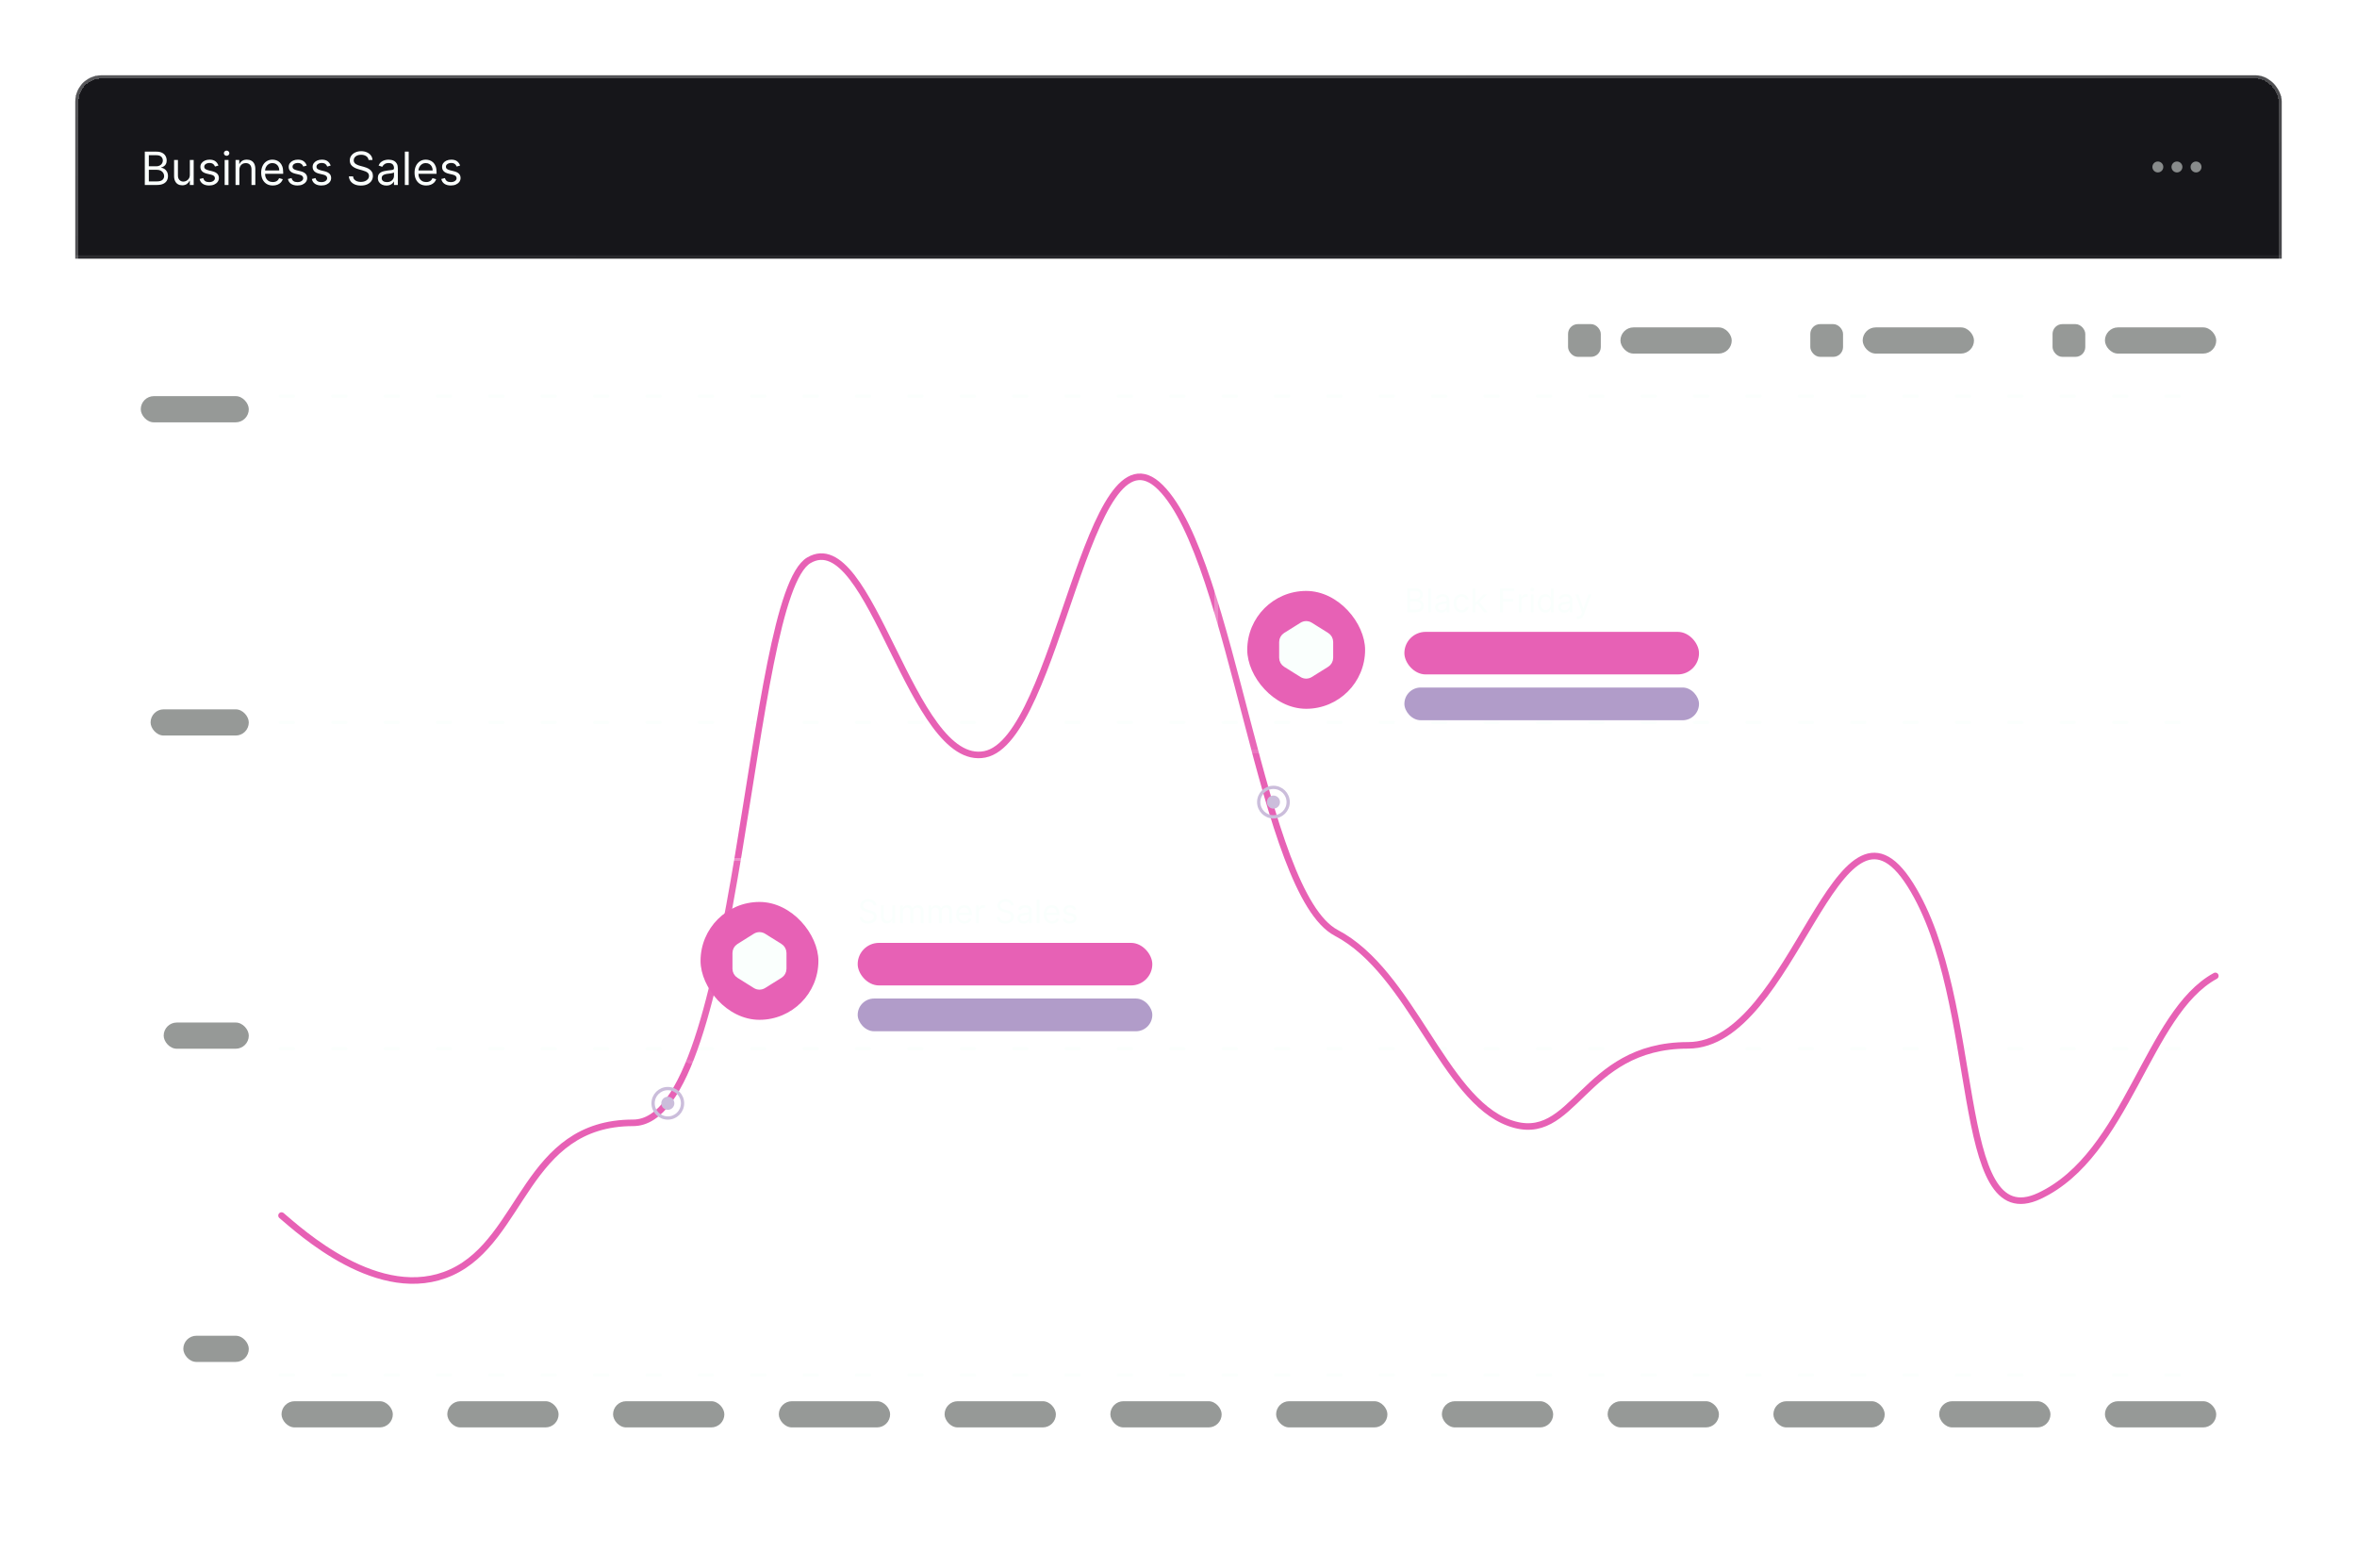 <svg width="720" height="479" viewBox="0 0 720 479" fill="none" xmlns="http://www.w3.org/2000/svg">
<g filter="url(#filter0_bd_0_1082)">
<g clip-path="url(#clip0_0_1082)">
<rect x="23" y="19" width="674" height="433" rx="8" fill="#FAFFFD" fill-opacity="0.05" shape-rendering="crispEdges"/>
<mask id="path-3-inside-1_0_1082" fill="white">
<path d="M23 19H697V75H23V19Z"/>
</mask>
<path d="M23 19H697V75H23V19Z" fill="#16161A"/>
<path d="M697 74H23V76H697V74Z" fill="url(#paint0_linear_0_1082)" mask="url(#path-3-inside-1_0_1082)"/>
<path d="M44.233 52.5V42.318H47.793C48.502 42.318 49.087 42.441 49.548 42.686C50.008 42.928 50.351 43.255 50.577 43.666C50.802 44.073 50.915 44.526 50.915 45.023C50.915 45.46 50.837 45.822 50.681 46.106C50.529 46.392 50.327 46.617 50.075 46.783C49.826 46.948 49.556 47.071 49.264 47.151V47.25C49.576 47.27 49.889 47.379 50.204 47.578C50.519 47.777 50.782 48.062 50.994 48.433C51.206 48.804 51.312 49.258 51.312 49.795C51.312 50.306 51.197 50.765 50.965 51.173C50.733 51.58 50.366 51.903 49.866 52.142C49.365 52.381 48.714 52.5 47.912 52.5H44.233ZM45.466 51.406H47.912C48.717 51.406 49.289 51.251 49.627 50.939C49.968 50.624 50.139 50.243 50.139 49.795C50.139 49.451 50.051 49.133 49.876 48.841C49.7 48.546 49.45 48.311 49.125 48.135C48.8 47.956 48.416 47.867 47.972 47.867H45.466V51.406ZM45.466 46.793H47.753C48.124 46.793 48.459 46.72 48.757 46.574C49.059 46.428 49.297 46.222 49.473 45.957C49.652 45.692 49.742 45.381 49.742 45.023C49.742 44.575 49.586 44.196 49.274 43.884C48.963 43.569 48.469 43.412 47.793 43.412H45.466V46.793ZM57.992 49.378V44.864H59.165V52.5H57.992V51.207H57.912C57.733 51.595 57.455 51.925 57.077 52.197C56.699 52.465 56.222 52.599 55.645 52.599C55.168 52.599 54.744 52.495 54.373 52.286C54.001 52.074 53.71 51.756 53.498 51.332C53.285 50.904 53.179 50.365 53.179 49.716V44.864H54.353V49.636C54.353 50.193 54.508 50.637 54.82 50.969C55.135 51.3 55.536 51.466 56.023 51.466C56.315 51.466 56.611 51.391 56.913 51.242C57.218 51.093 57.473 50.864 57.679 50.556C57.887 50.248 57.992 49.855 57.992 49.378ZM66.723 46.574L65.669 46.872C65.603 46.697 65.505 46.526 65.376 46.36C65.25 46.191 65.078 46.052 64.859 45.943C64.64 45.833 64.36 45.778 64.019 45.778C63.551 45.778 63.162 45.886 62.85 46.102C62.542 46.314 62.388 46.584 62.388 46.912C62.388 47.204 62.494 47.434 62.706 47.603C62.918 47.772 63.25 47.913 63.7 48.026L64.834 48.304C65.517 48.47 66.025 48.723 66.36 49.065C66.695 49.403 66.862 49.839 66.862 50.372C66.862 50.81 66.736 51.201 66.485 51.545C66.236 51.89 65.888 52.162 65.441 52.361C64.993 52.56 64.473 52.659 63.879 52.659C63.101 52.659 62.456 52.49 61.946 52.152C61.435 51.814 61.112 51.32 60.976 50.67L62.09 50.392C62.196 50.803 62.396 51.111 62.691 51.317C62.989 51.522 63.379 51.625 63.86 51.625C64.406 51.625 64.841 51.509 65.162 51.277C65.487 51.042 65.649 50.76 65.649 50.432C65.649 50.167 65.556 49.945 65.371 49.766C65.185 49.583 64.9 49.447 64.516 49.358L63.243 49.06C62.544 48.894 62.03 48.637 61.702 48.289C61.377 47.938 61.215 47.499 61.215 46.972C61.215 46.541 61.336 46.16 61.578 45.828C61.823 45.497 62.156 45.236 62.577 45.048C63.001 44.859 63.482 44.764 64.019 44.764C64.774 44.764 65.368 44.93 65.799 45.261C66.233 45.593 66.541 46.03 66.723 46.574ZM68.629 52.5V44.864H69.802V52.5H68.629ZM69.225 43.591C68.996 43.591 68.799 43.513 68.633 43.357C68.471 43.202 68.39 43.014 68.39 42.795C68.39 42.577 68.471 42.389 68.633 42.234C68.799 42.078 68.996 42 69.225 42C69.454 42 69.649 42.078 69.812 42.234C69.978 42.389 70.06 42.577 70.06 42.795C70.06 43.014 69.978 43.202 69.812 43.357C69.649 43.513 69.454 43.591 69.225 43.591ZM73.124 47.906V52.5H71.951V44.864H73.084V46.057H73.184C73.363 45.669 73.635 45.358 73.999 45.122C74.364 44.883 74.834 44.764 75.411 44.764C75.928 44.764 76.38 44.87 76.768 45.082C77.156 45.291 77.458 45.609 77.673 46.037C77.889 46.461 77.996 46.998 77.996 47.648V52.5H76.823V47.727C76.823 47.127 76.667 46.66 76.356 46.325C76.044 45.987 75.617 45.818 75.073 45.818C74.698 45.818 74.364 45.899 74.069 46.062C73.777 46.224 73.547 46.461 73.378 46.773C73.209 47.084 73.124 47.462 73.124 47.906ZM83.342 52.659C82.606 52.659 81.972 52.497 81.438 52.172C80.908 51.844 80.498 51.386 80.21 50.8C79.925 50.21 79.782 49.524 79.782 48.742C79.782 47.959 79.925 47.27 80.21 46.673C80.498 46.073 80.899 45.606 81.413 45.271C81.93 44.933 82.533 44.764 83.223 44.764C83.62 44.764 84.013 44.831 84.401 44.963C84.789 45.096 85.142 45.311 85.46 45.609C85.778 45.904 86.032 46.295 86.221 46.783C86.409 47.27 86.504 47.87 86.504 48.582V49.08H80.618V48.065H85.311C85.311 47.635 85.225 47.25 85.052 46.912C84.883 46.574 84.641 46.307 84.326 46.111C84.015 45.916 83.647 45.818 83.223 45.818C82.755 45.818 82.351 45.934 82.01 46.166C81.671 46.395 81.411 46.693 81.229 47.061C81.047 47.429 80.956 47.823 80.956 48.244V48.92C80.956 49.497 81.055 49.986 81.254 50.387C81.456 50.785 81.736 51.088 82.094 51.297C82.452 51.502 82.868 51.605 83.342 51.605C83.65 51.605 83.929 51.562 84.177 51.476C84.429 51.386 84.646 51.254 84.829 51.078C85.011 50.899 85.152 50.677 85.251 50.412L86.385 50.73C86.265 51.115 86.065 51.453 85.783 51.744C85.501 52.033 85.153 52.258 84.739 52.42C84.325 52.58 83.859 52.659 83.342 52.659ZM93.698 46.574L92.644 46.872C92.578 46.697 92.48 46.526 92.35 46.36C92.225 46.191 92.052 46.052 91.834 45.943C91.615 45.833 91.335 45.778 90.993 45.778C90.526 45.778 90.136 45.886 89.825 46.102C89.517 46.314 89.363 46.584 89.363 46.912C89.363 47.204 89.469 47.434 89.681 47.603C89.893 47.772 90.224 47.913 90.675 48.026L91.809 48.304C92.491 48.47 93 48.723 93.335 49.065C93.67 49.403 93.837 49.839 93.837 50.372C93.837 50.81 93.711 51.201 93.459 51.545C93.211 51.89 92.863 52.162 92.415 52.361C91.968 52.56 91.447 52.659 90.854 52.659C90.075 52.659 89.43 52.49 88.92 52.152C88.41 51.814 88.087 51.32 87.951 50.67L89.064 50.392C89.17 50.803 89.371 51.111 89.666 51.317C89.964 51.522 90.354 51.625 90.834 51.625C91.381 51.625 91.815 51.509 92.137 51.277C92.462 51.042 92.624 50.76 92.624 50.432C92.624 50.167 92.531 49.945 92.346 49.766C92.16 49.583 91.875 49.447 91.49 49.358L90.218 49.06C89.518 48.894 89.005 48.637 88.677 48.289C88.352 47.938 88.189 47.499 88.189 46.972C88.189 46.541 88.31 46.16 88.552 45.828C88.797 45.497 89.131 45.236 89.552 45.048C89.976 44.859 90.456 44.764 90.993 44.764C91.749 44.764 92.342 44.93 92.773 45.261C93.207 45.593 93.516 46.03 93.698 46.574ZM101.012 46.574L99.958 46.872C99.892 46.697 99.794 46.526 99.665 46.36C99.539 46.191 99.367 46.052 99.148 45.943C98.929 45.833 98.649 45.778 98.308 45.778C97.84 45.778 97.451 45.886 97.139 46.102C96.831 46.314 96.677 46.584 96.677 46.912C96.677 47.204 96.783 47.434 96.995 47.603C97.207 47.772 97.539 47.913 97.99 48.026L99.123 48.304C99.806 48.47 100.315 48.723 100.649 49.065C100.984 49.403 101.151 49.839 101.151 50.372C101.151 50.81 101.026 51.201 100.774 51.545C100.525 51.89 100.177 52.162 99.73 52.361C99.282 52.56 98.762 52.659 98.168 52.659C97.39 52.659 96.745 52.49 96.235 52.152C95.724 51.814 95.401 51.32 95.265 50.67L96.379 50.392C96.485 50.803 96.685 51.111 96.98 51.317C97.279 51.522 97.668 51.625 98.149 51.625C98.695 51.625 99.13 51.509 99.451 51.277C99.776 51.042 99.938 50.76 99.938 50.432C99.938 50.167 99.846 49.945 99.66 49.766C99.474 49.583 99.189 49.447 98.805 49.358L97.532 49.06C96.833 48.894 96.319 48.637 95.991 48.289C95.666 47.938 95.504 47.499 95.504 46.972C95.504 46.541 95.625 46.16 95.867 45.828C96.112 45.497 96.445 45.236 96.866 45.048C97.29 44.859 97.771 44.764 98.308 44.764C99.063 44.764 99.657 44.93 100.088 45.261C100.522 45.593 100.83 46.03 101.012 46.574ZM112.582 44.864C112.523 44.36 112.281 43.969 111.857 43.69C111.432 43.412 110.912 43.273 110.295 43.273C109.845 43.273 109.45 43.346 109.112 43.492C108.777 43.637 108.516 43.838 108.327 44.093C108.141 44.348 108.048 44.638 108.048 44.963C108.048 45.235 108.113 45.468 108.242 45.664C108.375 45.856 108.544 46.017 108.749 46.146C108.955 46.272 109.17 46.377 109.396 46.459C109.621 46.539 109.828 46.604 110.017 46.653L111.051 46.932C111.316 47.001 111.611 47.097 111.936 47.22C112.264 47.343 112.577 47.51 112.876 47.722C113.177 47.931 113.426 48.2 113.621 48.528C113.817 48.856 113.915 49.258 113.915 49.736C113.915 50.286 113.771 50.783 113.482 51.227C113.197 51.671 112.78 52.024 112.229 52.286C111.683 52.548 111.018 52.679 110.236 52.679C109.507 52.679 108.875 52.561 108.342 52.326C107.811 52.091 107.394 51.763 107.089 51.342C106.787 50.921 106.616 50.432 106.577 49.875H107.849C107.883 50.26 108.012 50.578 108.237 50.83C108.466 51.078 108.754 51.264 109.102 51.386C109.454 51.506 109.831 51.565 110.236 51.565C110.706 51.565 111.129 51.489 111.504 51.337C111.878 51.181 112.175 50.965 112.393 50.69C112.612 50.412 112.722 50.087 112.722 49.716C112.722 49.378 112.627 49.103 112.438 48.891C112.249 48.678 112.001 48.506 111.692 48.374C111.384 48.241 111.051 48.125 110.693 48.026L109.44 47.668C108.645 47.439 108.015 47.112 107.551 46.688C107.087 46.264 106.855 45.709 106.855 45.023C106.855 44.453 107.009 43.956 107.317 43.531C107.629 43.104 108.047 42.772 108.57 42.537C109.097 42.298 109.686 42.179 110.335 42.179C110.991 42.179 111.575 42.297 112.085 42.532C112.596 42.764 113 43.082 113.298 43.486C113.6 43.891 113.759 44.35 113.776 44.864H112.582ZM118.03 52.679C117.546 52.679 117.107 52.588 116.713 52.406C116.318 52.22 116.005 51.953 115.773 51.605C115.541 51.254 115.425 50.83 115.425 50.332C115.425 49.895 115.511 49.54 115.683 49.269C115.856 48.993 116.086 48.778 116.374 48.622C116.663 48.466 116.981 48.35 117.329 48.274C117.68 48.195 118.033 48.132 118.388 48.085C118.852 48.026 119.228 47.981 119.517 47.951C119.808 47.918 120.02 47.863 120.153 47.787C120.289 47.711 120.357 47.578 120.357 47.389V47.349C120.357 46.859 120.222 46.478 119.954 46.206C119.689 45.934 119.286 45.798 118.746 45.798C118.186 45.798 117.747 45.921 117.428 46.166C117.11 46.411 116.887 46.673 116.757 46.952L115.644 46.554C115.843 46.09 116.108 45.729 116.439 45.47C116.774 45.208 117.138 45.026 117.533 44.923C117.931 44.817 118.322 44.764 118.706 44.764C118.951 44.764 119.233 44.794 119.551 44.854C119.873 44.91 120.183 45.028 120.481 45.207C120.783 45.386 121.033 45.656 121.232 46.017C121.431 46.378 121.53 46.862 121.53 47.469V52.5H120.357V51.466H120.297C120.218 51.632 120.085 51.809 119.899 51.998C119.714 52.187 119.467 52.347 119.159 52.48C118.85 52.613 118.474 52.679 118.03 52.679ZM118.209 51.625C118.673 51.625 119.064 51.534 119.382 51.352C119.704 51.169 119.946 50.934 120.108 50.646C120.274 50.357 120.357 50.054 120.357 49.736V48.662C120.307 48.722 120.198 48.776 120.029 48.826C119.863 48.872 119.671 48.914 119.452 48.95C119.236 48.983 119.026 49.013 118.82 49.04C118.618 49.063 118.454 49.083 118.328 49.099C118.023 49.139 117.738 49.204 117.473 49.293C117.211 49.38 116.999 49.51 116.837 49.686C116.678 49.858 116.598 50.094 116.598 50.392C116.598 50.8 116.749 51.108 117.051 51.317C117.356 51.522 117.742 51.625 118.209 51.625ZM124.845 42.318V52.5H123.672V42.318H124.845ZM130.195 52.659C129.46 52.659 128.825 52.497 128.291 52.172C127.761 51.844 127.352 51.386 127.063 50.8C126.778 50.21 126.636 49.524 126.636 48.742C126.636 47.959 126.778 47.27 127.063 46.673C127.352 46.073 127.753 45.606 128.267 45.271C128.784 44.933 129.387 44.764 130.076 44.764C130.474 44.764 130.867 44.831 131.254 44.963C131.642 45.096 131.995 45.311 132.313 45.609C132.632 45.904 132.885 46.295 133.074 46.783C133.263 47.27 133.357 47.87 133.357 48.582V49.08H127.471V48.065H132.164C132.164 47.635 132.078 47.25 131.906 46.912C131.737 46.574 131.495 46.307 131.18 46.111C130.868 45.916 130.5 45.818 130.076 45.818C129.609 45.818 129.204 45.934 128.863 46.166C128.525 46.395 128.265 46.693 128.083 47.061C127.9 47.429 127.809 47.823 127.809 48.244V48.92C127.809 49.497 127.909 49.986 128.107 50.387C128.31 50.785 128.59 51.088 128.948 51.297C129.306 51.502 129.722 51.605 130.195 51.605C130.504 51.605 130.782 51.562 131.031 51.476C131.283 51.386 131.5 51.254 131.682 51.078C131.864 50.899 132.005 50.677 132.105 50.412L133.238 50.73C133.119 51.115 132.918 51.453 132.637 51.744C132.355 52.033 132.007 52.258 131.593 52.42C131.178 52.58 130.713 52.659 130.195 52.659ZM140.551 46.574L139.497 46.872C139.431 46.697 139.333 46.526 139.204 46.36C139.078 46.191 138.906 46.052 138.687 45.943C138.468 45.833 138.188 45.778 137.847 45.778C137.379 45.778 136.99 45.886 136.678 46.102C136.37 46.314 136.216 46.584 136.216 46.912C136.216 47.204 136.322 47.434 136.534 47.603C136.746 47.772 137.078 47.913 137.529 48.026L138.662 48.304C139.345 48.47 139.854 48.723 140.188 49.065C140.523 49.403 140.691 49.839 140.691 50.372C140.691 50.81 140.565 51.201 140.313 51.545C140.064 51.89 139.716 52.162 139.269 52.361C138.821 52.56 138.301 52.659 137.708 52.659C136.929 52.659 136.284 52.49 135.774 52.152C135.263 51.814 134.94 51.32 134.804 50.67L135.918 50.392C136.024 50.803 136.224 51.111 136.519 51.317C136.818 51.522 137.207 51.625 137.688 51.625C138.235 51.625 138.669 51.509 138.99 51.277C139.315 51.042 139.477 50.76 139.477 50.432C139.477 50.167 139.385 49.945 139.199 49.766C139.013 49.583 138.728 49.447 138.344 49.358L137.071 49.06C136.372 48.894 135.858 48.637 135.53 48.289C135.205 47.938 135.043 47.499 135.043 46.972C135.043 46.541 135.164 46.16 135.406 45.828C135.651 45.497 135.984 45.236 136.405 45.048C136.829 44.859 137.31 44.764 137.847 44.764C138.602 44.764 139.196 44.93 139.627 45.261C140.061 45.593 140.369 46.03 140.551 46.574Z" fill="#FAFFFD"/>
<path d="M657.5 47C657.5 46.08 658.246 45.333 659.167 45.333C660.087 45.333 660.833 46.08 660.833 47C660.833 47.92 660.087 48.667 659.167 48.667C658.246 48.667 657.5 47.92 657.5 47Z" fill="#FAFFFD" fill-opacity="0.5"/>
<path d="M663.333 47C663.333 46.08 664.08 45.333 665 45.333C665.92 45.333 666.667 46.08 666.667 47C666.667 47.92 665.92 48.667 665 48.667C664.08 48.667 663.333 47.92 663.333 47Z" fill="#FAFFFD" fill-opacity="0.5"/>
<path d="M670.833 45.333C669.913 45.333 669.167 46.08 669.167 47C669.167 47.92 669.913 48.667 670.833 48.667C671.754 48.667 672.5 47.92 672.5 47C672.5 46.08 671.754 45.333 670.833 45.333Z" fill="#FAFFFD" fill-opacity="0.5"/>
<rect x="479" y="95" width="10" height="10" rx="3" fill="#969997"/>
<rect x="495" y="96" width="34" height="8" rx="4" fill="#969997"/>
<rect x="553" y="95" width="10" height="10" rx="3" fill="#969997"/>
<rect x="569" y="96" width="34" height="8" rx="4" fill="#969997"/>
<rect x="627" y="95" width="10" height="10" rx="3" fill="#969997"/>
<rect x="643" y="96" width="34" height="8" rx="4" fill="#969997"/>
<rect x="43" y="117" width="33" height="8" rx="4" fill="#969997"/>
<rect x="46" y="212.667" width="30" height="8" rx="4" fill="#969997"/>
<rect x="50" y="308.333" width="26" height="8" rx="4" fill="#969997"/>
<rect x="56" y="404" width="20" height="8" rx="4" fill="#969997"/>
<path d="M85.647 117H674.647" stroke="#FBFFFD" stroke-linecap="round" stroke-dasharray="4 12"/>
<path d="M85.647 216.667H674.647" stroke="#FBFFFD" stroke-linecap="round" stroke-dasharray="4 12"/>
<path d="M85.647 316.333H674.647" stroke="#FBFFFD" stroke-linecap="round" stroke-dasharray="4 12"/>
<path d="M85.647 416H674.647" stroke="#FBFFFD" stroke-linecap="round" stroke-dasharray="4 12"/>
<path d="M86 367.289C91.399 371.803 115.92 394.633 137.904 384.625C159.889 374.617 160.468 338.968 193.405 338.968C226.342 338.968 228.228 178.146 247.107 167.127C265.987 156.108 278.406 230.786 300.81 226.413C323.214 222.04 332.276 122.641 354.512 144.884C376.748 167.127 385.223 268.873 408.215 280.959C431.206 293.044 440.918 331.639 460.973 338.968C481.027 346.298 483.024 315.3 515.619 315.3C548.215 315.3 561.046 230.569 583.534 266.227C606.022 301.886 596.089 373.952 623.024 361.273C649.959 348.594 655.89 305.398 676.727 294.084" stroke="#E761B5" stroke-width="2" stroke-linecap="round" stroke-linejoin="round"/>
<g filter="url(#filter1_bd_0_1082)">
<rect x="371" y="159" width="158" height="63" rx="8" fill="#FAFFFD" fill-opacity="0.05" shape-rendering="crispEdges"/>
<rect x="371.5" y="159.5" width="157" height="62" rx="7.5" stroke="url(#paint1_linear_0_1082)" shape-rendering="crispEdges"/>
<rect x="381" y="172.5" width="36" height="36" rx="18" fill="#E761B5"/>
<path d="M400.325 182.845C399.514 182.339 398.486 182.339 397.675 182.845L392.675 185.97C391.944 186.427 391.5 187.228 391.5 188.09V192.91C391.5 193.772 391.944 194.573 392.675 195.03L397.675 198.155C398.486 198.661 399.514 198.661 400.325 198.155L405.325 195.03C406.056 194.573 406.5 193.772 406.5 192.91V188.09C406.5 187.228 406.056 186.427 405.325 185.97L400.325 182.845Z" fill="#FAFFFD" stroke="#FAFFFD" stroke-width="1.5" stroke-linecap="round"/>
<path d="M429.881 179V171.727H432.423C432.93 171.727 433.348 171.815 433.677 171.99C434.006 172.163 434.251 172.396 434.412 172.69C434.573 172.981 434.653 173.304 434.653 173.659C434.653 173.972 434.598 174.23 434.487 174.433C434.378 174.637 434.233 174.798 434.053 174.916C433.876 175.035 433.683 175.122 433.474 175.179V175.25C433.697 175.264 433.921 175.342 434.146 175.484C434.371 175.626 434.559 175.83 434.71 176.095C434.862 176.36 434.938 176.685 434.938 177.068C434.938 177.433 434.855 177.761 434.689 178.052C434.523 178.343 434.262 178.574 433.904 178.744C433.547 178.915 433.081 179 432.509 179H429.881ZM430.761 178.219H432.509C433.084 178.219 433.492 178.107 433.734 177.885C433.978 177.66 434.099 177.388 434.099 177.068C434.099 176.822 434.037 176.595 433.911 176.386C433.786 176.176 433.607 176.008 433.375 175.882C433.143 175.754 432.868 175.69 432.551 175.69H430.761V178.219ZM430.761 174.923H432.395C432.66 174.923 432.899 174.871 433.112 174.767C433.328 174.663 433.498 174.516 433.624 174.327C433.751 174.137 433.815 173.915 433.815 173.659C433.815 173.339 433.704 173.068 433.482 172.846C433.259 172.621 432.906 172.509 432.423 172.509H430.761V174.923ZM437.109 171.727V179H436.271V171.727H437.109ZM440.249 179.128C439.903 179.128 439.59 179.063 439.308 178.933C439.026 178.8 438.803 178.609 438.637 178.361C438.471 178.11 438.388 177.807 438.388 177.452C438.388 177.139 438.45 176.886 438.573 176.692C438.696 176.495 438.861 176.341 439.067 176.23C439.273 176.119 439.5 176.036 439.748 175.982C439.999 175.925 440.251 175.88 440.505 175.847C440.836 175.804 441.105 175.772 441.311 175.751C441.519 175.727 441.671 175.688 441.765 175.634C441.863 175.579 441.911 175.484 441.911 175.349V175.321C441.911 174.971 441.815 174.698 441.623 174.504C441.434 174.31 441.146 174.213 440.76 174.213C440.36 174.213 440.047 174.301 439.819 174.476C439.592 174.651 439.432 174.838 439.34 175.037L438.545 174.753C438.687 174.421 438.876 174.163 439.113 173.979C439.352 173.792 439.612 173.661 439.894 173.588C440.178 173.512 440.457 173.474 440.732 173.474C440.907 173.474 441.108 173.496 441.336 173.538C441.565 173.579 441.787 173.663 442 173.79C442.215 173.918 442.394 174.111 442.536 174.369C442.678 174.627 442.749 174.973 442.749 175.406V179H441.911V178.261H441.868C441.812 178.38 441.717 178.506 441.584 178.641C441.452 178.776 441.275 178.891 441.055 178.986C440.835 179.08 440.566 179.128 440.249 179.128ZM440.377 178.375C440.708 178.375 440.988 178.31 441.215 178.18C441.445 178.049 441.617 177.881 441.733 177.675C441.852 177.469 441.911 177.253 441.911 177.026V176.259C441.876 176.301 441.797 176.34 441.677 176.376C441.558 176.409 441.421 176.438 441.265 176.464C441.111 176.488 440.961 176.509 440.814 176.528C440.669 176.545 440.552 176.559 440.462 176.571C440.244 176.599 440.041 176.646 439.851 176.71C439.664 176.771 439.513 176.865 439.397 176.99C439.283 177.113 439.226 177.281 439.226 177.494C439.226 177.786 439.334 178.006 439.55 178.155C439.767 178.302 440.043 178.375 440.377 178.375ZM446.495 179.114C445.983 179.114 445.543 178.993 445.174 178.751C444.804 178.51 444.52 178.177 444.321 177.754C444.123 177.33 444.023 176.846 444.023 176.301C444.023 175.747 444.125 175.258 444.328 174.835C444.534 174.408 444.821 174.076 445.188 173.837C445.557 173.595 445.988 173.474 446.48 173.474C446.864 173.474 447.21 173.545 447.517 173.688C447.825 173.83 448.077 174.028 448.274 174.284C448.47 174.54 448.592 174.838 448.64 175.179H447.801C447.738 174.93 447.596 174.71 447.375 174.518C447.158 174.324 446.864 174.227 446.495 174.227C446.168 174.227 445.882 174.312 445.635 174.483C445.391 174.651 445.201 174.889 445.064 175.197C444.929 175.502 444.861 175.861 444.861 176.273C444.861 176.694 444.927 177.061 445.06 177.374C445.195 177.686 445.384 177.929 445.628 178.102C445.874 178.274 446.163 178.361 446.495 178.361C446.712 178.361 446.91 178.323 447.088 178.247C447.265 178.171 447.416 178.062 447.539 177.92C447.662 177.778 447.749 177.608 447.801 177.409H448.64C448.592 177.731 448.475 178.021 448.288 178.279C448.103 178.535 447.858 178.738 447.553 178.89C447.25 179.039 446.897 179.114 446.495 179.114ZM450.646 177.011L450.632 175.974H450.802L453.189 173.545H454.225L451.683 176.116H451.612L450.646 177.011ZM449.865 179V171.727H450.703V179H449.865ZM453.331 179L451.2 176.301L451.797 175.719L454.396 179H453.331ZM458.23 179V171.727H462.591V172.509H459.111V174.966H462.264V175.747H459.111V179H458.23ZM463.927 179V173.545H464.737V174.369H464.794C464.893 174.099 465.073 173.88 465.333 173.712C465.594 173.544 465.887 173.46 466.214 173.46C466.276 173.46 466.353 173.461 466.445 173.464C466.537 173.466 466.607 173.47 466.654 173.474V174.327C466.626 174.32 466.561 174.309 466.459 174.295C466.36 174.278 466.254 174.27 466.143 174.27C465.878 174.27 465.641 174.326 465.433 174.437C465.227 174.546 465.064 174.697 464.943 174.891C464.824 175.083 464.765 175.302 464.765 175.548V179H463.927ZM467.648 179V173.545H468.486V179H467.648ZM468.074 172.636C467.911 172.636 467.77 172.581 467.651 172.469C467.535 172.358 467.477 172.224 467.477 172.068C467.477 171.912 467.535 171.778 467.651 171.667C467.77 171.556 467.911 171.5 468.074 171.5C468.237 171.5 468.377 171.556 468.493 171.667C468.611 171.778 468.671 171.912 468.671 172.068C468.671 172.224 468.611 172.358 468.493 172.469C468.377 172.581 468.237 172.636 468.074 172.636ZM472.081 179.114C471.626 179.114 471.225 178.999 470.877 178.769C470.529 178.537 470.257 178.21 470.06 177.789C469.864 177.365 469.765 176.865 469.765 176.287C469.765 175.714 469.864 175.217 470.06 174.795C470.257 174.374 470.53 174.049 470.88 173.819C471.231 173.589 471.636 173.474 472.095 173.474C472.45 173.474 472.73 173.534 472.936 173.652C473.145 173.768 473.303 173.901 473.412 174.05C473.524 174.196 473.61 174.317 473.672 174.412H473.743V171.727H474.581V179H473.771V178.162H473.672C473.61 178.261 473.522 178.387 473.409 178.538C473.295 178.687 473.133 178.821 472.922 178.94C472.712 179.056 472.431 179.114 472.081 179.114ZM472.194 178.361C472.53 178.361 472.815 178.273 473.047 178.098C473.279 177.92 473.455 177.675 473.576 177.363C473.696 177.048 473.757 176.685 473.757 176.273C473.757 175.866 473.698 175.509 473.579 175.204C473.461 174.896 473.286 174.657 473.054 174.487C472.822 174.314 472.535 174.227 472.194 174.227C471.839 174.227 471.543 174.318 471.306 174.501C471.072 174.681 470.896 174.926 470.777 175.236C470.661 175.544 470.603 175.889 470.603 176.273C470.603 176.661 470.663 177.014 470.781 177.331C470.902 177.646 471.079 177.897 471.314 178.084C471.55 178.268 471.844 178.361 472.194 178.361ZM477.837 179.128C477.491 179.128 477.178 179.063 476.896 178.933C476.614 178.8 476.391 178.609 476.225 178.361C476.059 178.11 475.976 177.807 475.976 177.452C475.976 177.139 476.038 176.886 476.161 176.692C476.284 176.495 476.449 176.341 476.654 176.23C476.86 176.119 477.088 176.036 477.336 175.982C477.587 175.925 477.839 175.88 478.093 175.847C478.424 175.804 478.693 175.772 478.899 175.751C479.107 175.727 479.259 175.688 479.353 175.634C479.45 175.579 479.499 175.484 479.499 175.349V175.321C479.499 174.971 479.403 174.698 479.211 174.504C479.022 174.31 478.734 174.213 478.348 174.213C477.948 174.213 477.635 174.301 477.407 174.476C477.18 174.651 477.02 174.838 476.928 175.037L476.132 174.753C476.275 174.421 476.464 174.163 476.701 173.979C476.94 173.792 477.2 173.661 477.482 173.588C477.766 173.512 478.045 173.474 478.32 173.474C478.495 173.474 478.696 173.496 478.924 173.538C479.153 173.579 479.375 173.663 479.588 173.79C479.803 173.918 479.982 174.111 480.124 174.369C480.266 174.627 480.337 174.973 480.337 175.406V179H479.499V178.261H479.456C479.4 178.38 479.305 178.506 479.172 178.641C479.04 178.776 478.863 178.891 478.643 178.986C478.423 179.08 478.154 179.128 477.837 179.128ZM477.965 178.375C478.296 178.375 478.576 178.31 478.803 178.18C479.033 178.049 479.205 177.881 479.321 177.675C479.44 177.469 479.499 177.253 479.499 177.026V176.259C479.463 176.301 479.385 176.34 479.265 176.376C479.146 176.409 479.009 176.438 478.853 176.464C478.699 176.488 478.548 176.509 478.402 176.528C478.257 176.545 478.14 176.559 478.05 176.571C477.832 176.599 477.629 176.646 477.439 176.71C477.252 176.771 477.101 176.865 476.985 176.99C476.871 177.113 476.814 177.281 476.814 177.494C476.814 177.786 476.922 178.006 477.137 178.155C477.355 178.302 477.631 178.375 477.965 178.375ZM482.211 181.045C482.069 181.045 481.942 181.034 481.831 181.01C481.72 180.989 481.643 180.967 481.6 180.946L481.813 180.207C482.017 180.259 482.197 180.278 482.353 180.264C482.509 180.25 482.648 180.18 482.769 180.055C482.892 179.932 483.004 179.732 483.106 179.455L483.262 179.028L481.245 173.545H482.154L483.66 177.892H483.717L485.222 173.545H486.132L483.816 179.795C483.712 180.077 483.583 180.31 483.429 180.495C483.275 180.682 483.097 180.821 482.893 180.911C482.692 181 482.464 181.045 482.211 181.045Z" fill="#FAFFFD"/>
<rect x="429" y="185" width="90" height="13" rx="6.5" fill="#E761B5"/>
<rect x="429" y="202" width="90" height="10" rx="5" fill="#B19CC9"/>
</g>
<g filter="url(#filter2_bd_0_1082)">
<rect x="204" y="254" width="158" height="63" rx="8" fill="#FAFFFD" fill-opacity="0.05" shape-rendering="crispEdges"/>
<rect x="204.5" y="254.5" width="157" height="62" rx="7.5" stroke="url(#paint2_linear_0_1082)" shape-rendering="crispEdges"/>
<rect x="214" y="267.5" width="36" height="36" rx="18" fill="#E761B5"/>
<path d="M233.325 277.845C232.514 277.339 231.486 277.339 230.675 277.845L225.675 280.97C224.944 281.427 224.5 282.228 224.5 283.09V287.91C224.5 288.772 224.944 289.573 225.675 290.03L230.675 293.155C231.486 293.661 232.514 293.661 233.325 293.155L238.325 290.03C239.056 289.573 239.5 288.772 239.5 287.91V283.09C239.5 282.228 239.056 281.427 238.325 280.97L233.325 277.845Z" fill="#FAFFFD" stroke="#FAFFFD" stroke-width="1.5" stroke-linecap="round"/>
<path d="M266.858 268.545C266.815 268.186 266.643 267.906 266.339 267.707C266.036 267.509 265.665 267.409 265.224 267.409C264.902 267.409 264.621 267.461 264.379 267.565C264.14 267.67 263.953 267.813 263.818 267.995C263.686 268.177 263.619 268.384 263.619 268.616C263.619 268.811 263.665 268.978 263.758 269.117C263.853 269.254 263.973 269.369 264.12 269.462C264.267 269.552 264.421 269.626 264.582 269.685C264.743 269.742 264.891 269.788 265.026 269.824L265.764 270.023C265.954 270.072 266.164 270.141 266.396 270.229C266.631 270.316 266.854 270.436 267.067 270.587C267.283 270.737 267.46 270.928 267.6 271.163C267.74 271.397 267.81 271.685 267.81 272.026C267.81 272.419 267.707 272.774 267.501 273.091C267.297 273.408 266.999 273.66 266.606 273.847C266.215 274.034 265.741 274.128 265.182 274.128C264.661 274.128 264.21 274.044 263.829 273.876C263.45 273.708 263.152 273.473 262.934 273.173C262.719 272.872 262.597 272.523 262.568 272.125H263.477C263.501 272.4 263.593 272.627 263.754 272.807C263.918 272.984 264.124 273.117 264.372 273.205C264.623 273.29 264.893 273.332 265.182 273.332C265.518 273.332 265.82 273.278 266.087 273.169C266.355 273.058 266.567 272.904 266.723 272.707C266.879 272.509 266.957 272.277 266.957 272.011C266.957 271.77 266.89 271.573 266.755 271.422C266.62 271.27 266.442 271.147 266.222 271.053C266.002 270.958 265.764 270.875 265.509 270.804L264.614 270.548C264.045 270.385 263.596 270.152 263.264 269.849C262.933 269.546 262.767 269.149 262.767 268.659C262.767 268.252 262.877 267.897 263.097 267.594C263.32 267.288 263.618 267.052 263.992 266.884C264.369 266.713 264.789 266.628 265.253 266.628C265.722 266.628 266.138 266.712 266.503 266.88C266.867 267.046 267.156 267.273 267.369 267.562C267.585 267.851 267.698 268.179 267.71 268.545H266.858ZM272.581 271.77V268.545H273.42V274H272.581V273.077H272.525C272.397 273.354 272.198 273.589 271.928 273.783C271.658 273.975 271.317 274.071 270.905 274.071C270.564 274.071 270.261 273.996 269.996 273.847C269.731 273.696 269.523 273.469 269.371 273.165C269.22 272.86 269.144 272.475 269.144 272.011V268.545H269.982V271.955C269.982 272.352 270.093 272.67 270.316 272.906C270.541 273.143 270.827 273.261 271.175 273.261C271.384 273.261 271.595 273.208 271.811 273.102C272.029 272.995 272.211 272.832 272.358 272.612C272.507 272.391 272.581 272.111 272.581 271.77ZM274.955 274V268.545H275.764V269.398H275.835C275.949 269.107 276.132 268.88 276.386 268.719C276.639 268.556 276.943 268.474 277.298 268.474C277.658 268.474 277.958 268.556 278.197 268.719C278.438 268.88 278.626 269.107 278.761 269.398H278.818C278.958 269.116 279.167 268.892 279.447 268.727C279.726 268.558 280.061 268.474 280.452 268.474C280.939 268.474 281.338 268.627 281.648 268.933C281.959 269.236 282.114 269.708 282.114 270.349V274H281.276V270.349C281.276 269.947 281.165 269.659 280.945 269.487C280.725 269.314 280.466 269.227 280.168 269.227C279.784 269.227 279.487 269.343 279.276 269.575C279.066 269.805 278.96 270.096 278.96 270.449V274H278.108V270.264C278.108 269.954 278.007 269.704 277.806 269.515C277.605 269.323 277.346 269.227 277.028 269.227C276.811 269.227 276.607 269.285 276.418 269.401C276.231 269.517 276.079 269.678 275.963 269.884C275.849 270.088 275.793 270.323 275.793 270.591V274H274.955ZM283.646 274V268.545H284.456V269.398H284.527C284.64 269.107 284.824 268.88 285.077 268.719C285.33 268.556 285.635 268.474 285.99 268.474C286.35 268.474 286.649 268.556 286.888 268.719C287.13 268.88 287.318 269.107 287.453 269.398H287.51C287.649 269.116 287.859 268.892 288.138 268.727C288.417 268.558 288.752 268.474 289.143 268.474C289.631 268.474 290.03 268.627 290.34 268.933C290.65 269.236 290.805 269.708 290.805 270.349V274H289.967V270.349C289.967 269.947 289.857 269.659 289.637 269.487C289.417 269.314 289.157 269.227 288.859 269.227C288.475 269.227 288.178 269.343 287.968 269.575C287.757 269.805 287.652 270.096 287.652 270.449V274H286.799V270.264C286.799 269.954 286.699 269.704 286.498 269.515C286.296 269.323 286.037 269.227 285.72 269.227C285.502 269.227 285.298 269.285 285.109 269.401C284.922 269.517 284.77 269.678 284.654 269.884C284.541 270.088 284.484 270.323 284.484 270.591V274H283.646ZM294.624 274.114C294.099 274.114 293.645 273.998 293.264 273.766C292.885 273.531 292.593 273.205 292.387 272.786C292.183 272.364 292.082 271.874 292.082 271.315C292.082 270.757 292.183 270.264 292.387 269.838C292.593 269.41 292.879 269.076 293.246 268.837C293.616 268.595 294.047 268.474 294.539 268.474C294.823 268.474 295.104 268.522 295.381 268.616C295.658 268.711 295.91 268.865 296.137 269.078C296.364 269.289 296.545 269.568 296.68 269.916C296.815 270.264 296.883 270.693 296.883 271.202V271.557H292.678V270.832H296.031C296.031 270.525 295.969 270.25 295.846 270.009C295.725 269.767 295.552 269.576 295.327 269.437C295.105 269.297 294.842 269.227 294.539 269.227C294.205 269.227 293.916 269.31 293.673 269.476C293.431 269.639 293.245 269.852 293.115 270.115C292.985 270.378 292.92 270.66 292.92 270.96V271.443C292.92 271.855 292.991 272.204 293.133 272.491C293.277 272.775 293.477 272.991 293.733 273.141C293.989 273.287 294.286 273.361 294.624 273.361C294.844 273.361 295.043 273.33 295.221 273.268C295.401 273.205 295.556 273.11 295.686 272.984C295.816 272.857 295.917 272.698 295.988 272.509L296.798 272.736C296.712 273.01 296.569 273.252 296.368 273.46C296.167 273.666 295.918 273.827 295.622 273.943C295.326 274.057 294.994 274.114 294.624 274.114ZM298.158 274V268.545H298.967V269.369H299.024C299.124 269.099 299.304 268.88 299.564 268.712C299.824 268.544 300.118 268.46 300.445 268.46C300.506 268.46 300.583 268.461 300.675 268.464C300.768 268.466 300.838 268.47 300.885 268.474V269.327C300.857 269.32 300.791 269.309 300.69 269.295C300.59 269.278 300.485 269.27 300.374 269.27C300.108 269.27 299.872 269.326 299.663 269.437C299.457 269.546 299.294 269.697 299.173 269.891C299.055 270.083 298.996 270.302 298.996 270.548V274H298.158ZM308.782 268.545C308.739 268.186 308.566 267.906 308.263 267.707C307.96 267.509 307.589 267.409 307.148 267.409C306.826 267.409 306.545 267.461 306.303 267.565C306.064 267.67 305.877 267.813 305.742 267.995C305.609 268.177 305.543 268.384 305.543 268.616C305.543 268.811 305.589 268.978 305.682 269.117C305.776 269.254 305.897 269.369 306.044 269.462C306.191 269.552 306.345 269.626 306.506 269.685C306.666 269.742 306.814 269.788 306.949 269.824L307.688 270.023C307.877 270.072 308.088 270.141 308.32 270.229C308.555 270.316 308.778 270.436 308.991 270.587C309.207 270.737 309.384 270.928 309.524 271.163C309.664 271.397 309.733 271.685 309.733 272.026C309.733 272.419 309.631 272.774 309.425 273.091C309.221 273.408 308.923 273.66 308.53 273.847C308.139 274.034 307.664 274.128 307.106 274.128C306.585 274.128 306.134 274.044 305.753 273.876C305.374 273.708 305.076 273.473 304.858 273.173C304.642 272.872 304.52 272.523 304.492 272.125H305.401C305.425 272.4 305.517 272.627 305.678 272.807C305.841 272.984 306.047 273.117 306.296 273.205C306.547 273.29 306.817 273.332 307.106 273.332C307.442 273.332 307.744 273.278 308.011 273.169C308.279 273.058 308.491 272.904 308.647 272.707C308.803 272.509 308.881 272.277 308.881 272.011C308.881 271.77 308.814 271.573 308.679 271.422C308.544 271.27 308.366 271.147 308.146 271.053C307.926 270.958 307.688 270.875 307.432 270.804L306.537 270.548C305.969 270.385 305.519 270.152 305.188 269.849C304.857 269.546 304.691 269.149 304.691 268.659C304.691 268.252 304.801 267.897 305.021 267.594C305.244 267.288 305.542 267.052 305.916 266.884C306.292 266.713 306.713 266.628 307.177 266.628C307.645 266.628 308.062 266.712 308.427 266.88C308.791 267.046 309.08 267.273 309.293 267.562C309.509 267.851 309.622 268.179 309.634 268.545H308.782ZM312.673 274.128C312.327 274.128 312.014 274.063 311.732 273.933C311.45 273.8 311.226 273.609 311.061 273.361C310.895 273.11 310.812 272.807 310.812 272.452C310.812 272.139 310.874 271.886 310.997 271.692C311.12 271.495 311.284 271.341 311.49 271.23C311.696 271.119 311.924 271.036 312.172 270.982C312.423 270.925 312.675 270.88 312.929 270.847C313.26 270.804 313.529 270.772 313.735 270.751C313.943 270.727 314.095 270.688 314.189 270.634C314.286 270.579 314.335 270.484 314.335 270.349V270.321C314.335 269.971 314.239 269.698 314.047 269.504C313.858 269.31 313.57 269.213 313.184 269.213C312.784 269.213 312.471 269.301 312.243 269.476C312.016 269.651 311.856 269.838 311.764 270.037L310.968 269.753C311.11 269.421 311.3 269.163 311.537 268.979C311.776 268.792 312.036 268.661 312.318 268.588C312.602 268.512 312.881 268.474 313.156 268.474C313.331 268.474 313.532 268.496 313.76 268.538C313.989 268.579 314.211 268.663 314.424 268.79C314.639 268.918 314.818 269.111 314.96 269.369C315.102 269.627 315.173 269.973 315.173 270.406V274H314.335V273.261H314.292C314.235 273.38 314.141 273.506 314.008 273.641C313.876 273.776 313.699 273.891 313.479 273.986C313.259 274.08 312.99 274.128 312.673 274.128ZM312.801 273.375C313.132 273.375 313.412 273.31 313.639 273.18C313.868 273.049 314.041 272.881 314.157 272.675C314.276 272.469 314.335 272.253 314.335 272.026V271.259C314.299 271.301 314.221 271.34 314.1 271.376C313.982 271.409 313.845 271.438 313.689 271.464C313.535 271.488 313.384 271.509 313.238 271.528C313.093 271.545 312.976 271.559 312.886 271.571C312.668 271.599 312.465 271.646 312.275 271.71C312.088 271.771 311.937 271.865 311.821 271.99C311.707 272.113 311.65 272.281 311.65 272.494C311.65 272.786 311.758 273.006 311.973 273.155C312.191 273.302 312.467 273.375 312.801 273.375ZM317.541 266.727V274H316.703V266.727H317.541ZM321.363 274.114C320.837 274.114 320.384 273.998 320.002 273.766C319.624 273.531 319.331 273.205 319.125 272.786C318.922 272.364 318.82 271.874 318.82 271.315C318.82 270.757 318.922 270.264 319.125 269.838C319.331 269.41 319.618 269.076 319.985 268.837C320.354 268.595 320.785 268.474 321.277 268.474C321.561 268.474 321.842 268.522 322.119 268.616C322.396 268.711 322.648 268.865 322.875 269.078C323.103 269.289 323.284 269.568 323.419 269.916C323.554 270.264 323.621 270.693 323.621 271.202V271.557H319.417V270.832H322.769C322.769 270.525 322.707 270.25 322.584 270.009C322.463 269.767 322.291 269.576 322.066 269.437C321.843 269.297 321.58 269.227 321.277 269.227C320.944 269.227 320.655 269.31 320.411 269.476C320.169 269.639 319.984 269.852 319.853 270.115C319.723 270.378 319.658 270.66 319.658 270.96V271.443C319.658 271.855 319.729 272.204 319.871 272.491C320.016 272.775 320.216 272.991 320.471 273.141C320.727 273.287 321.024 273.361 321.363 273.361C321.583 273.361 321.782 273.33 321.959 273.268C322.139 273.205 322.294 273.11 322.424 272.984C322.555 272.857 322.655 272.698 322.726 272.509L323.536 272.736C323.451 273.01 323.307 273.252 323.106 273.46C322.905 273.666 322.656 273.827 322.36 273.943C322.065 274.057 321.732 274.114 321.363 274.114ZM328.76 269.767L328.007 269.98C327.959 269.855 327.89 269.733 327.797 269.614C327.707 269.494 327.584 269.394 327.428 269.316C327.272 269.238 327.072 269.199 326.828 269.199C326.494 269.199 326.216 269.276 325.993 269.43C325.773 269.581 325.663 269.774 325.663 270.009C325.663 270.217 325.739 270.381 325.89 270.502C326.042 270.623 326.279 270.723 326.6 270.804L327.41 271.003C327.898 271.121 328.261 271.302 328.5 271.546C328.739 271.788 328.859 272.099 328.859 272.48C328.859 272.793 328.769 273.072 328.589 273.318C328.412 273.564 328.163 273.759 327.843 273.901C327.524 274.043 327.152 274.114 326.728 274.114C326.172 274.114 325.712 273.993 325.347 273.751C324.982 273.51 324.752 273.157 324.654 272.693L325.45 272.494C325.526 272.788 325.669 273.008 325.88 273.155C326.093 273.302 326.371 273.375 326.714 273.375C327.105 273.375 327.415 273.292 327.645 273.126C327.877 272.958 327.993 272.757 327.993 272.523C327.993 272.333 327.926 272.175 327.794 272.047C327.661 271.917 327.458 271.82 327.183 271.756L326.274 271.543C325.774 271.424 325.407 271.241 325.173 270.992C324.941 270.741 324.825 270.428 324.825 270.051C324.825 269.743 324.911 269.471 325.084 269.234C325.259 268.998 325.497 268.812 325.798 268.677C326.101 268.542 326.444 268.474 326.828 268.474C327.368 268.474 327.791 268.593 328.099 268.83C328.409 269.066 328.629 269.379 328.76 269.767Z" fill="#FAFFFD"/>
<rect x="262" y="280" width="90" height="13" rx="6.5" fill="#E761B5"/>
<rect x="262" y="297" width="90" height="10" rx="5" fill="#B19CC9"/>
</g>
<circle cx="204" cy="333" r="2" fill="#CBBDDB"/>
<circle cx="204" cy="333" r="4.5" stroke="#CBBDDB"/>
<circle cx="389" cy="241" r="2" fill="#CBBDDB"/>
<circle cx="389" cy="241" r="4.5" stroke="#CBBDDB"/>
<rect x="86" y="424" width="34" height="8" rx="4" fill="#969997"/>
<rect x="136.636" y="424" width="34" height="8" rx="4" fill="#969997"/>
<rect x="187.273" y="424" width="34" height="8" rx="4" fill="#969997"/>
<rect x="237.909" y="424" width="34" height="8" rx="4" fill="#969997"/>
<rect x="288.545" y="424" width="34" height="8" rx="4" fill="#969997"/>
<rect x="339.182" y="424" width="34" height="8" rx="4" fill="#969997"/>
<rect x="389.818" y="424" width="34" height="8" rx="4" fill="#969997"/>
<rect x="440.455" y="424" width="34" height="8" rx="4" fill="#969997"/>
<rect x="491.091" y="424" width="34" height="8" rx="4" fill="#969997"/>
<rect x="541.727" y="424" width="34" height="8" rx="4" fill="#969997"/>
<rect x="592.364" y="424" width="34" height="8" rx="4" fill="#969997"/>
<rect x="643" y="424" width="34" height="8" rx="4" fill="#969997"/>
</g>
<rect x="23.5" y="19.5" width="673" height="432" rx="7.5" stroke="url(#paint3_linear_0_1082)" shape-rendering="crispEdges"/>
</g>
<defs>
<filter id="filter0_bd_0_1082" x="-7" y="-11" width="734" height="493" filterUnits="userSpaceOnUse" color-interpolation-filters="sRGB">
<feFlood flood-opacity="0" result="BackgroundImageFix"/>
<feGaussianBlur in="BackgroundImageFix" stdDeviation="15"/>
<feComposite in2="SourceAlpha" operator="in" result="effect1_backgroundBlur_0_1082"/>
<feColorMatrix in="SourceAlpha" type="matrix" values="0 0 0 0 0 0 0 0 0 0 0 0 0 0 0 0 0 0 127 0" result="hardAlpha"/>
<feOffset dy="4"/>
<feGaussianBlur stdDeviation="11.5"/>
<feComposite in2="hardAlpha" operator="out"/>
<feColorMatrix type="matrix" values="0 0 0 0 0.094 0 0 0 0 0.071 0 0 0 0 0.129 0 0 0 0.25 0"/>
<feBlend mode="normal" in2="effect1_backgroundBlur_0_1082" result="effect2_dropShadow_0_1082"/>
<feBlend mode="normal" in="SourceGraphic" in2="effect2_dropShadow_0_1082" result="shape"/>
</filter>
<filter id="filter1_bd_0_1082" x="341" y="129" width="218" height="123" filterUnits="userSpaceOnUse" color-interpolation-filters="sRGB">
<feFlood flood-opacity="0" result="BackgroundImageFix"/>
<feGaussianBlur in="BackgroundImageFix" stdDeviation="15"/>
<feComposite in2="SourceAlpha" operator="in" result="effect1_backgroundBlur_0_1082"/>
<feColorMatrix in="SourceAlpha" type="matrix" values="0 0 0 0 0 0 0 0 0 0 0 0 0 0 0 0 0 0 127 0" result="hardAlpha"/>
<feOffset dy="4"/>
<feGaussianBlur stdDeviation="11.5"/>
<feComposite in2="hardAlpha" operator="out"/>
<feColorMatrix type="matrix" values="0 0 0 0 0.094 0 0 0 0 0.071 0 0 0 0 0.129 0 0 0 0.3 0"/>
<feBlend mode="normal" in2="effect1_backgroundBlur_0_1082" result="effect2_dropShadow_0_1082"/>
<feBlend mode="normal" in="SourceGraphic" in2="effect2_dropShadow_0_1082" result="shape"/>
</filter>
<filter id="filter2_bd_0_1082" x="174" y="224" width="218" height="123" filterUnits="userSpaceOnUse" color-interpolation-filters="sRGB">
<feFlood flood-opacity="0" result="BackgroundImageFix"/>
<feGaussianBlur in="BackgroundImageFix" stdDeviation="15"/>
<feComposite in2="SourceAlpha" operator="in" result="effect1_backgroundBlur_0_1082"/>
<feColorMatrix in="SourceAlpha" type="matrix" values="0 0 0 0 0 0 0 0 0 0 0 0 0 0 0 0 0 0 127 0" result="hardAlpha"/>
<feOffset dy="4"/>
<feGaussianBlur stdDeviation="11.5"/>
<feComposite in2="hardAlpha" operator="out"/>
<feColorMatrix type="matrix" values="0 0 0 0 0.094 0 0 0 0 0.071 0 0 0 0 0.129 0 0 0 0.3 0"/>
<feBlend mode="normal" in2="effect1_backgroundBlur_0_1082" result="effect2_dropShadow_0_1082"/>
<feBlend mode="normal" in="SourceGraphic" in2="effect2_dropShadow_0_1082" result="shape"/>
</filter>
<linearGradient id="paint0_linear_0_1082" x1="-118.989" y1="14.966" x2="-117.672" y2="89.62" gradientUnits="userSpaceOnUse">
<stop stop-color="white" stop-opacity="0.3"/>
<stop offset="1" stop-color="white" stop-opacity="0.05"/>
</linearGradient>
<linearGradient id="paint1_linear_0_1082" x1="337.715" y1="154.461" x2="344.777" y2="237.875" gradientUnits="userSpaceOnUse">
<stop stop-color="white" stop-opacity="0.3"/>
<stop offset="1" stop-color="white" stop-opacity="0.05"/>
</linearGradient>
<linearGradient id="paint2_linear_0_1082" x1="170.715" y1="249.461" x2="177.777" y2="332.875" gradientUnits="userSpaceOnUse">
<stop stop-color="white" stop-opacity="0.3"/>
<stop offset="1" stop-color="white" stop-opacity="0.05"/>
</linearGradient>
<linearGradient id="paint3_linear_0_1082" x1="-118.989" y1="-12.195" x2="-41.666" y2="554.672" gradientUnits="userSpaceOnUse">
<stop stop-color="white" stop-opacity="0.3"/>
<stop offset="1" stop-color="white" stop-opacity="0.05"/>
</linearGradient>
<clipPath id="clip0_0_1082">
<rect x="23" y="19" width="674" height="433" rx="8" fill="white"/>
</clipPath>
</defs>
</svg>
